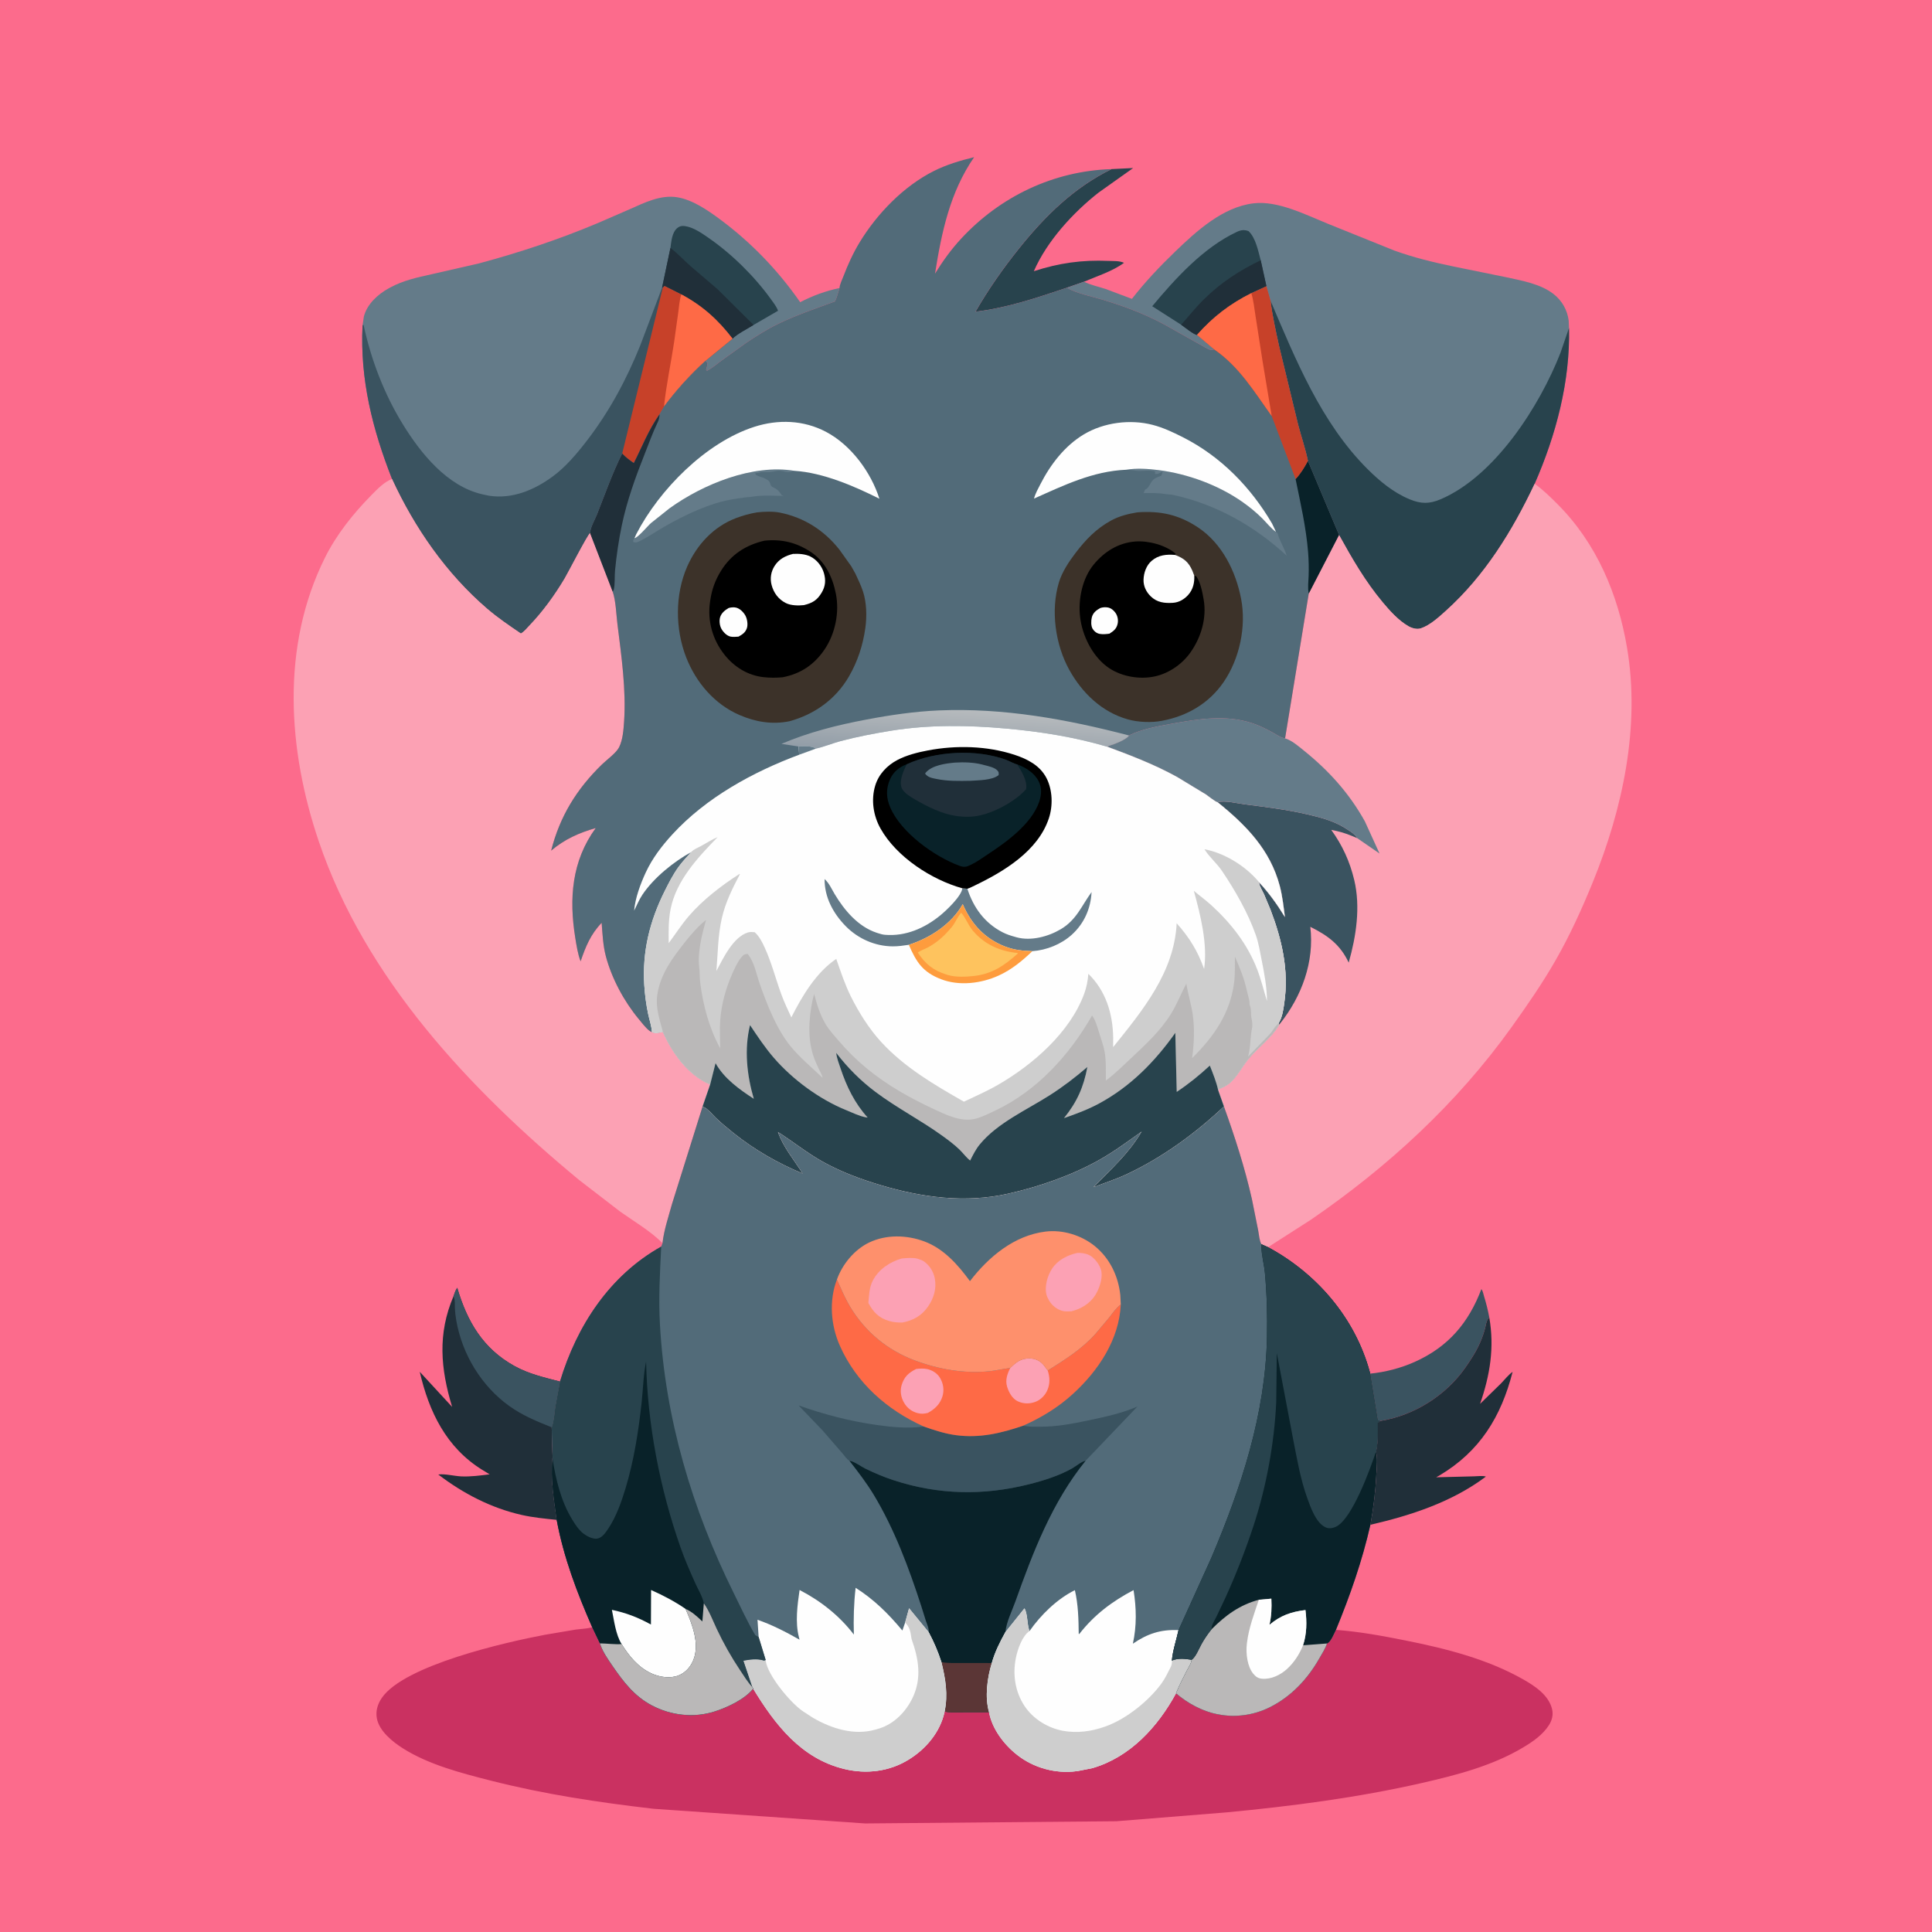<svg version="1.1" xmlns="http://www.w3.org/2000/svg" style="display: block;" viewBox="0 0 2048 2048" width="1024" height="1024">
<defs>
	<linearGradient id="Gradient1" gradientUnits="userSpaceOnUse" x1="1012.97" y1="800.127" x2="1015.9" y2="752.773">
		<stop class="stop0" offset="0" stop-opacity="1" stop-color="rgb(147,158,168)"/>
		<stop class="stop1" offset="1" stop-opacity="1" stop-color="rgb(182,186,189)"/>
	</linearGradient>
</defs>
<path transform="translate(0,0)" fill="rgb(252,107,140)" d="M -0 -0 L 2048 0 L 2048 2048 L -0 2048 L -0 -0 z"/>
<path transform="translate(0,0)" fill="rgb(58,83,96)" d="M 1452.46 1456.12 C 1468.54 1454.51 1484.93 1450.27 1499.67 1443.66 C 1535.19 1427.74 1556.76 1402.33 1570.35 1366.46 C 1571.9 1368.5 1572.42 1371.71 1573.18 1374.19 C 1575.46 1381.64 1577.31 1388.93 1578.72 1396.6 L 1577.65 1397.8 C 1575.46 1400.51 1575.13 1404.68 1574.25 1408 C 1572.98 1412.82 1571.34 1417.62 1569.39 1422.2 C 1565.07 1432.35 1559.47 1440.96 1553.17 1449.93 C 1532.59 1479.27 1499.42 1500.15 1464.23 1506.08 L 1463 1506.28 L 1460.53 1505.57 L 1452.46 1456.12 z"/>
<path transform="translate(0,0)" fill="rgb(40,67,77)" d="M 1178.22 179.259 L 1201.16 178.133 L 1164.6 204.102 C 1137.46 225.366 1109.85 255.537 1095.91 287.48 C 1122.54 278.812 1147 275.349 1175 276.568 C 1180.31 276.799 1186.62 276.325 1191.5 278.6 C 1179.39 287.564 1162.91 292.704 1149.12 298.637 L 1130.82 305.05 C 1098.63 315.834 1068 326.288 1034.06 330.438 C 1047.55 306.969 1063.15 284.655 1080.08 263.54 C 1107.9 228.832 1137.94 199.21 1178.22 179.259 z"/>
<path transform="translate(0,0)" fill="rgb(32,47,57)" d="M 1463 1506.28 L 1464.23 1506.08 C 1499.42 1500.15 1532.59 1479.27 1553.17 1449.93 C 1559.47 1440.96 1565.07 1432.35 1569.39 1422.2 C 1571.34 1417.62 1572.98 1412.82 1574.25 1408 C 1575.13 1404.68 1575.46 1400.51 1577.65 1397.8 L 1578.72 1396.6 C 1584.26 1428.73 1579.48 1457.61 1568.95 1488.14 L 1591.33 1466.29 C 1595.09 1462.39 1599 1457.31 1603.43 1454.24 C 1591.27 1501.71 1568.79 1538.6 1525.82 1564.06 L 1522.4 1566.01 L 1562.41 1564.98 C 1566.07 1564.95 1571.81 1564.08 1575.11 1565.25 C 1539.21 1592.2 1495.84 1606.36 1452.68 1616.32 C 1455.98 1598.16 1458.16 1579.86 1459.05 1561.42 C 1459.41 1553.99 1460.31 1546.12 1458.57 1538.85 C 1460.85 1528.92 1460.51 1518.48 1460.44 1508.37 L 1463 1506.28 z"/>
<path transform="translate(0,0)" fill="rgb(32,47,57)" d="M 480.663 1374.22 C 481.817 1371.18 482.788 1367.69 484.7 1365.08 C 495.134 1400.68 511.906 1429.57 545.341 1448.03 C 560.855 1456.6 576.643 1460.03 593.598 1464.51 L 588.673 1491.04 C 587.662 1497.95 587.267 1506.53 584.829 1513.03 L 585.765 1544.1 C 585.897 1545.32 585.924 1544.81 585.648 1545.93 C 583.566 1568.08 587.134 1589.27 590.114 1611.1 C 577.763 1609.85 565.122 1608.64 553 1605.9 C 520.514 1598.55 490.884 1583.14 464.567 1563.03 C 471.772 1562.06 481.317 1564.68 488.789 1565.03 C 498.922 1565.5 509.001 1564.11 519.034 1562.85 L 511.088 1558.04 C 472.995 1534.37 454.72 1496.48 444.951 1454.14 L 479.28 1491.38 C 467.001 1450.84 463.748 1413.93 480.663 1374.22 z"/>
<path transform="translate(0,0)" fill="rgb(58,83,96)" d="M 480.663 1374.22 C 481.817 1371.18 482.788 1367.69 484.7 1365.08 C 495.134 1400.68 511.906 1429.57 545.341 1448.03 C 560.855 1456.6 576.643 1460.03 593.598 1464.51 L 588.673 1491.04 C 587.662 1497.95 587.267 1506.53 584.829 1513.03 C 568.977 1506.62 554.056 1500.6 540.002 1490.55 C 510.315 1469.31 490.028 1435.74 483.705 1400 C 482.867 1395.26 482.366 1390.89 482.178 1386.08 C 482.051 1382.84 482.469 1378.44 481.209 1375.42 L 480.663 1374.22 z"/>
<path transform="translate(0,0)" fill="rgb(100,123,137)" d="M 1149.12 298.637 C 1156.31 302.166 1164.5 303.876 1172.11 306.365 L 1199.88 316.807 C 1213.97 298.713 1229.23 282.596 1245.74 266.691 C 1268.4 244.854 1296.17 219.464 1328.75 215.54 C 1354.41 212.449 1383.89 227.563 1407.01 236.951 L 1477.89 265.539 C 1498.22 272.896 1519.55 278.118 1540.7 282.484 L 1595.74 293.69 C 1612.71 297.38 1632.8 300.756 1646.8 311.649 C 1655.8 318.658 1661.49 328.65 1662.89 340 L 1663.21 347.723 C 1664.53 404.407 1649.41 461.222 1626.79 512.837 C 1603.21 562.73 1574.03 610.231 1532.69 647.439 C 1525.35 654.048 1515.81 662.842 1506.23 666.003 C 1501.89 667.434 1496.57 665.865 1492.77 663.648 C 1482.26 657.511 1473.35 647.556 1465.62 638.302 C 1447.18 616.228 1433.28 592.114 1419.42 567.026 L 1386.45 488.602 C 1383.82 475.572 1379.39 462.956 1376.04 450.101 L 1355.87 366.852 C 1352.4 350.843 1348.77 335.009 1346.79 318.731 L 1342.46 303.453 L 1326.42 310.808 C 1303.94 322.039 1285.56 336.125 1268.95 354.977 L 1287.13 370.385 C 1286.2 370.483 1283.79 371.043 1283 370.82 C 1279.7 369.886 1275.3 366.858 1272.17 365.25 L 1234.05 343.829 C 1213.6 332.81 1192.45 324.917 1170.32 318.113 C 1157.45 314.157 1142.61 311.494 1130.82 305.05 L 1149.12 298.637 z"/>
<path transform="translate(0,0)" fill="rgb(40,67,77)" d="M 1252.08 344.242 L 1221.4 324.623 C 1246.04 295.074 1275.77 262.342 1311.17 245.765 C 1315.49 243.744 1319.03 243.327 1323.5 244.998 C 1331.19 252.158 1333.67 265.985 1336.41 275.893 L 1342.46 303.453 L 1326.42 310.808 C 1303.94 322.039 1285.56 336.125 1268.95 354.977 C 1265.96 355.116 1255.06 346.299 1252.08 344.242 z"/>
<path transform="translate(0,0)" fill="rgb(32,47,57)" d="M 1336.41 275.893 L 1342.46 303.453 L 1326.42 310.808 C 1303.94 322.039 1285.56 336.125 1268.95 354.977 C 1265.96 355.116 1255.06 346.299 1252.08 344.242 C 1260.11 335.218 1267.52 325.814 1276.15 317.323 C 1294.36 299.412 1313.55 286.893 1336.41 275.893 z"/>
<path transform="translate(0,0)" fill="rgb(40,67,77)" d="M 1346.79 318.731 C 1373.43 381.302 1400.55 448.223 1449.53 497.12 C 1462.56 510.128 1477.11 522.153 1494.28 529.283 C 1506.14 534.211 1515.17 534.335 1527.03 529.284 C 1584.75 504.718 1632.15 430.366 1654.16 374.031 L 1663.21 347.723 C 1664.53 404.407 1649.41 461.222 1626.79 512.837 C 1603.21 562.73 1574.03 610.231 1532.69 647.439 C 1525.35 654.048 1515.81 662.842 1506.23 666.003 C 1501.89 667.434 1496.57 665.865 1492.77 663.648 C 1482.26 657.511 1473.35 647.556 1465.62 638.302 C 1447.18 616.228 1433.28 592.114 1419.42 567.026 L 1386.45 488.602 C 1383.82 475.572 1379.39 462.956 1376.04 450.101 L 1355.87 366.852 C 1352.4 350.843 1348.77 335.009 1346.79 318.731 z"/>
<path transform="translate(0,0)" fill="rgb(100,123,137)" d="M 384.323 344.943 L 385.723 335.471 C 389.219 322.211 400.499 312.004 412.142 305.594 L 413.797 304.701 C 427.208 297.381 442.516 294.001 457.324 290.741 L 507.701 279.228 C 550.769 267.657 592.663 253.765 633.78 236.426 L 667.758 221.68 C 683.389 214.726 700.372 206.249 718 209.126 C 734.099 211.753 750.239 222.859 763.066 232.367 C 796.278 256.983 824.614 286.418 848.214 320.324 C 861.33 313.551 875.416 308.288 889.899 305.368 C 888.423 309.959 887.255 315.372 884.937 319.582 C 864.469 327.116 843.963 333.972 824.302 343.542 C 812.97 349.057 802.103 355.983 791.607 362.942 L 764.604 382.345 C 759.72 385.996 754.906 390.148 749.5 392.991 L 748.5 392.132 C 749.103 389.774 749.833 387.404 750.192 384.997 C 748.59 383.131 749.432 383.925 747.719 382.559 C 731.552 397.382 716.941 413.407 703.845 431.023 L 699.225 439.109 C 687.528 455.576 680.884 473.174 671.869 490.921 C 667.291 487.789 663.37 484.85 659.558 480.775 C 649.307 501.196 641.321 523.992 632.883 545.284 C 630.586 551.076 625.8 559.002 625.547 565.067 C 623.365 565.855 602.005 607.358 598.569 613.136 C 588.142 630.672 575.511 648.182 561.353 662.919 C 558.628 665.756 555.578 669.713 552.136 671.509 C 539.924 663.214 527.703 654.939 516.479 645.311 C 473.063 608.066 439.406 559.5 415.601 507.799 C 394.834 455.043 381.506 402.019 384.323 344.943 z"/>
<path transform="translate(0,0)" fill="rgb(40,67,77)" d="M 710.687 262.847 C 711.667 255.85 712.22 246.342 718.174 241.55 C 720.567 239.624 723.005 239.254 725.925 239.655 C 734.802 240.872 743.317 246.805 750.56 251.796 C 775.724 269.134 799.788 292.894 817.599 317.694 C 820.072 321.138 823.393 325.417 824.75 329.416 L 798.787 344.443 C 792.021 348.744 782.089 353.496 776.486 359 C 761.149 338.964 744.587 324.06 722.237 312.111 L 704.494 303.198 L 702.595 304.906 L 701.807 304.973 L 710.687 262.847 z"/>
<path transform="translate(0,0)" fill="rgb(32,47,57)" d="M 710.687 262.847 C 718.288 268.621 724.865 275.752 732 282.085 L 760.654 306.566 L 798.787 344.443 C 792.021 348.744 782.089 353.496 776.486 359 C 761.149 338.964 744.587 324.06 722.237 312.111 L 704.494 303.198 L 702.595 304.906 L 701.807 304.973 L 710.687 262.847 z"/>
<path transform="translate(0,0)" fill="rgb(58,83,96)" d="M 702.595 304.906 L 704.494 303.198 L 722.237 312.111 C 744.587 324.06 761.149 338.964 776.486 359 L 747.719 382.559 C 731.552 397.382 716.941 413.407 703.845 431.023 L 699.225 439.109 C 687.528 455.576 680.884 473.174 671.869 490.921 C 667.291 487.789 663.37 484.85 659.558 480.775 C 649.307 501.196 641.321 523.992 632.883 545.284 C 630.586 551.076 625.8 559.002 625.547 565.067 C 623.365 565.855 602.005 607.358 598.569 613.136 C 588.142 630.672 575.511 648.182 561.353 662.919 C 558.628 665.756 555.578 669.713 552.136 671.509 C 539.924 663.214 527.703 654.939 516.479 645.311 C 473.063 608.066 439.406 559.5 415.601 507.799 C 394.834 455.043 381.506 402.019 384.323 344.943 L 385.394 344.319 C 393.349 381.43 407.248 417.721 427.215 450.07 C 446.27 480.941 474.005 515.332 511.143 523.948 L 512.939 524.352 L 518.63 525.543 C 543.39 529.19 566.474 519.371 586 505.006 C 599.696 494.931 611.548 480.866 621.877 467.458 C 646.045 436.086 663.967 402.635 678.767 365.983 L 701.807 304.973 L 702.595 304.906 z"/>
<path transform="translate(0,0)" fill="rgb(199,65,41)" d="M 702.595 304.906 L 704.494 303.198 L 722.237 312.111 C 744.587 324.06 761.149 338.964 776.486 359 L 747.719 382.559 C 731.552 397.382 716.941 413.407 703.845 431.023 L 699.225 439.109 C 687.528 455.576 680.884 473.174 671.869 490.921 C 667.291 487.789 663.37 484.85 659.558 480.775 L 702.595 304.906 z"/>
<path transform="translate(0,0)" fill="rgb(254,106,70)" d="M 722.237 312.111 C 744.587 324.06 761.149 338.964 776.486 359 L 747.719 382.559 C 731.552 397.382 716.941 413.407 703.845 431.023 C 706.235 408.032 711.283 384.973 714.68 362.058 L 719.036 330.763 C 719.868 324.554 720.24 318.069 722.237 312.111 z"/>
<path transform="translate(0,0)" fill="rgb(202,49,97)" d="M 627.801 1724.98 L 635.928 1742.03 C 638.52 1750.38 644.244 1758.55 649.16 1765.72 C 660.809 1782.72 672.42 1797.97 691 1807.78 C 711.336 1818.51 735.665 1821.24 757.672 1814.17 C 771.062 1809.88 789.59 1801.23 798.403 1790.04 C 821.553 1828.13 849.147 1863.94 894.656 1875.11 C 918.296 1880.91 942.719 1877.99 963.483 1865.08 C 981.614 1853.81 996.376 1836.34 1001.14 1815.19 L 1001.33 1814.32 C 1007.15 1815.59 1013.62 1815.05 1019.57 1815.05 L 1048.43 1815 C 1051.71 1832.8 1064.39 1849.44 1078.39 1860.38 C 1096.01 1874.16 1119.03 1880.4 1141.19 1877.51 L 1143 1877.25 L 1157.98 1874.28 C 1198.01 1862.59 1227.17 1830.68 1246.61 1794.96 C 1258.63 1805.32 1274.44 1814.02 1290.12 1817.05 L 1291.92 1817.38 C 1310 1820.86 1329.36 1818.06 1345.87 1809.84 C 1368.88 1798.38 1386.25 1779.71 1398.81 1757.5 C 1401.58 1752.61 1404.95 1747.47 1406.7 1742.14 C 1410.69 1740.81 1414.24 1731.39 1416.14 1727.73 C 1441.41 1729.64 1465.21 1734.05 1490 1738.99 C 1532.64 1747.51 1576.8 1758.65 1614.87 1780.33 C 1627.27 1787.39 1641.63 1796.93 1645.23 1811.6 C 1646.7 1817.61 1645.28 1823.52 1642 1828.65 C 1635.33 1839.06 1624.76 1846.3 1614.31 1852.53 C 1581.73 1871.95 1543.85 1881.69 1507.18 1890.06 C 1439.11 1905.59 1369.52 1914.6 1300.09 1921.2 L 1183.5 1930.59 L 917.085 1932.93 L 692.743 1917.38 C 634.336 1910.61 577.22 1902.05 520.183 1887.51 C 489.024 1879.57 454.369 1870.64 426.967 1853.23 C 415.981 1846.26 402.06 1835.01 399.5 1821.62 C 398.018 1813.87 400.256 1806.44 404.633 1800 C 428.325 1765.15 536.409 1740.72 577.703 1732.93 L 610.5 1727.39 C 615.581 1726.7 620.819 1726.59 625.823 1725.45 L 627.801 1724.98 z"/>
<path transform="translate(0,0)" fill="rgb(252,161,180)" d="M 702.282 1317.79 C 689.81 1305.16 672.114 1294.75 657.562 1284.46 L 614 1250.92 C 498.012 1155.01 387.267 1037.32 337.983 892.056 C 305.033 794.938 297.588 685.247 344.491 591.121 C 356.744 566.531 374.414 544.485 393.596 524.955 C 399.515 518.928 407.534 510.518 415.601 507.799 C 439.406 559.5 473.063 608.066 516.479 645.311 C 527.703 654.939 539.924 663.214 552.136 671.509 C 555.578 669.713 558.628 665.756 561.353 662.919 C 575.511 648.182 588.142 630.672 598.569 613.136 C 602.005 607.358 623.365 565.855 625.547 565.067 L 649.472 627.083 C 652.931 637.512 653.156 650.773 654.518 661.709 C 658.737 695.608 663.868 730.951 661.535 765.148 C 660.947 773.756 660.201 784.221 656.274 792.098 C 653.216 798.232 643.185 805.365 638.086 810.334 C 611.27 836.461 593.483 865.25 584.248 901.689 C 598.443 889.694 613.756 882.812 631.486 877.767 C 606.005 912.749 603.11 952.546 609.815 994.188 C 611.053 1001.88 612.601 1011.83 615.475 1019.04 C 620.764 1003.46 626.192 990.227 637.772 978.242 C 638.671 989.974 639.191 1002.08 642.193 1013.5 C 648.407 1037.14 661.498 1061.47 677.069 1080.22 C 680.384 1084.21 684.301 1089.44 688.381 1092.62 C 689.485 1093.48 689.934 1093.58 691.087 1094.05 C 694.921 1095.93 698.657 1094.62 702.666 1093.84 C 712.562 1116.25 729.144 1139.46 752.379 1149.42 L 752.822 1149.58 L 744.753 1172.99 L 712.397 1276.14 C 708.714 1289.61 703.8 1303.88 702.282 1317.79 z"/>
<path transform="translate(0,0)" fill="rgb(252,161,180)" d="M 1419.42 567.026 C 1433.28 592.114 1447.18 616.228 1465.62 638.302 C 1473.35 647.556 1482.26 657.511 1492.77 663.648 C 1496.57 665.865 1501.89 667.434 1506.23 666.003 C 1515.81 662.842 1525.35 654.048 1532.69 647.439 C 1574.03 610.231 1603.21 562.73 1626.79 512.837 C 1635.76 519.259 1643.33 526.71 1651.11 534.506 C 1692.31 575.806 1715.07 629.586 1724.72 686.554 C 1738.92 770.34 1720.04 857.706 1688.37 935.301 C 1676.68 963.934 1664.07 991.696 1648.65 1018.54 C 1634.71 1042.82 1618.76 1065.86 1602.48 1088.62 C 1544.63 1169.49 1471.51 1236.74 1389.81 1292.82 L 1344.15 1322.09 L 1337.17 1318.97 C 1335.05 1315.5 1334.57 1308.77 1333.79 1304.63 L 1327.05 1271 C 1319.5 1237.56 1308.99 1205.1 1297.4 1172.86 L 1291.32 1155.71 L 1291.88 1154.53 C 1296.22 1152.87 1300.56 1150.85 1304.02 1147.69 C 1312.22 1140.18 1316.32 1131.28 1323.11 1122.94 C 1333.26 1110.47 1347.92 1100.36 1355.95 1086.24 L 1355.38 1084.61 L 1356.15 1083.29 C 1359.43 1077.3 1360.43 1069.75 1361.39 1063.07 C 1366.37 1028.66 1358.96 996.405 1346.79 964.431 L 1339.87 947.9 C 1338.14 944.264 1335.53 940.174 1334.68 936.247 L 1334.53 935.151 C 1345.3 946.719 1353.82 958.7 1362.06 972.109 C 1360.64 961.212 1359.43 949.891 1356.63 939.259 C 1346.45 900.687 1320.87 874.704 1290.75 850.388 C 1288.3 849.982 1280.89 843.835 1278.3 842.124 L 1247.97 823.73 C 1224.18 810.521 1199.3 801.037 1173.9 791.574 C 1175.27 790.683 1174.7 790.911 1176.07 790.481 C 1181.23 788.862 1194.21 784.043 1196.76 779.619 C 1210.13 772.949 1225.94 770.125 1240.55 767.482 C 1269.39 762.259 1299.05 757.169 1327.62 766.674 C 1335.02 769.135 1341.77 772.52 1348.61 776.248 C 1352.89 778.587 1357.36 781.905 1362.24 782.709 L 1387.34 629.122 L 1419.42 567.026 z"/>
<path transform="translate(0,0)" fill="rgb(58,83,96)" d="M 1290.75 850.388 C 1298.58 848.254 1311.42 851.594 1319.64 852.651 C 1342.06 855.535 1363.94 858.166 1386.01 863.299 C 1398.82 866.278 1412.08 869.727 1423.54 876.373 C 1427.48 878.663 1437.24 884.461 1438.64 888.431 C 1431.43 885.384 1424.66 882.598 1417 880.938 L 1411.17 879.68 C 1423 896.032 1430.86 913.213 1435.54 932.82 C 1442.38 961.464 1437.58 992.541 1429.68 1020.41 C 1420.62 1001.19 1407.58 991.728 1388.98 982.473 C 1393.44 1019.54 1379.89 1056.17 1356.85 1085.13 L 1355.95 1086.24 L 1355.38 1084.61 L 1356.15 1083.29 C 1359.43 1077.3 1360.43 1069.75 1361.39 1063.07 C 1366.37 1028.66 1358.96 996.405 1346.79 964.431 L 1339.87 947.9 C 1338.14 944.264 1335.53 940.174 1334.68 936.247 L 1334.53 935.151 C 1345.3 946.719 1353.82 958.7 1362.06 972.109 C 1360.64 961.212 1359.43 949.891 1356.63 939.259 C 1346.45 900.687 1320.87 874.704 1290.75 850.388 z"/>
<path transform="translate(0,0)" fill="rgb(100,123,137)" d="M 1196.76 779.619 C 1210.13 772.949 1225.94 770.125 1240.55 767.482 C 1269.39 762.259 1299.05 757.169 1327.62 766.674 C 1335.02 769.135 1341.77 772.52 1348.61 776.248 C 1352.89 778.587 1357.36 781.905 1362.24 782.709 C 1369.29 784.724 1376.37 790.984 1382.05 795.548 C 1408.57 816.856 1430.33 840.95 1446.87 870.774 L 1462.37 904.783 L 1438.64 888.431 C 1437.24 884.461 1427.48 878.663 1423.54 876.373 C 1412.08 869.727 1398.82 866.278 1386.01 863.299 C 1363.94 858.166 1342.06 855.535 1319.64 852.651 C 1311.42 851.594 1298.58 848.254 1290.75 850.388 C 1288.3 849.982 1280.89 843.835 1278.3 842.124 L 1247.97 823.73 C 1224.18 810.521 1199.3 801.037 1173.9 791.574 C 1175.27 790.683 1174.7 790.911 1176.07 790.481 C 1181.23 788.862 1194.21 784.043 1196.76 779.619 z"/>
<path transform="translate(0,0)" fill="rgb(82,107,121)" d="M 1297.4 1172.86 C 1308.99 1205.1 1319.5 1237.56 1327.05 1271 L 1333.79 1304.63 C 1334.57 1308.77 1335.05 1315.5 1337.17 1318.97 L 1344.15 1322.09 C 1395.8 1349.89 1436.38 1397.06 1451.97 1454.17 L 1452.46 1456.12 L 1460.53 1505.57 L 1463 1506.28 L 1460.44 1508.37 C 1460.51 1518.48 1460.85 1528.92 1458.57 1538.85 C 1460.31 1546.12 1459.41 1553.99 1459.05 1561.42 C 1458.16 1579.86 1455.98 1598.16 1452.68 1616.32 C 1443.92 1654.89 1431.17 1691.2 1416.14 1727.73 C 1414.24 1731.39 1410.69 1740.81 1406.7 1742.14 C 1404.95 1747.47 1401.58 1752.61 1398.81 1757.5 C 1386.25 1779.71 1368.88 1798.38 1345.87 1809.84 C 1329.36 1818.06 1310 1820.86 1291.92 1817.38 L 1290.12 1817.05 C 1274.44 1814.02 1258.63 1805.32 1246.61 1794.96 C 1227.17 1830.68 1198.01 1862.59 1157.98 1874.28 L 1143 1877.25 L 1141.19 1877.51 C 1119.03 1880.4 1096.01 1874.16 1078.39 1860.38 C 1064.39 1849.44 1051.71 1832.8 1048.43 1815 L 1019.57 1815.05 C 1013.62 1815.05 1007.15 1815.59 1001.33 1814.32 L 1001.14 1815.19 C 996.376 1836.34 981.614 1853.81 963.483 1865.08 C 942.719 1877.99 918.296 1880.91 894.656 1875.11 C 849.147 1863.94 821.553 1828.13 798.403 1790.04 C 789.59 1801.23 771.062 1809.88 757.672 1814.17 C 735.665 1821.24 711.336 1818.51 691 1807.78 C 672.42 1797.97 660.809 1782.72 649.16 1765.72 C 644.244 1758.55 638.52 1750.38 635.928 1742.03 L 627.801 1724.98 C 611.632 1688.12 597.477 1650.83 590.114 1611.1 C 587.134 1589.27 583.566 1568.08 585.648 1545.93 C 585.924 1544.81 585.897 1545.32 585.765 1544.1 L 584.829 1513.03 C 587.267 1506.53 587.662 1497.95 588.673 1491.04 L 593.598 1464.51 C 611.415 1405.51 646.038 1352.17 700.926 1321.43 L 702.282 1317.79 C 703.8 1303.88 708.714 1289.61 712.397 1276.14 L 744.753 1172.99 L 746.125 1173.55 C 750.599 1175.52 755.563 1181.84 759.275 1185.36 C 764.962 1190.76 771.188 1195.87 777.3 1200.78 C 799.473 1218.6 824.486 1232.96 850.701 1243.86 C 842.075 1230.06 829.778 1215.47 824.626 1199.92 C 841.18 1210.37 855.981 1222.58 873.301 1232.07 C 892.262 1242.46 912.327 1249.91 933 1256.11 C 977.336 1269.4 1023.28 1275.57 1068.9 1265.28 C 1101.66 1257.89 1136.62 1245.76 1165.88 1229.19 C 1181.4 1220.41 1195.73 1209.7 1210.29 1199.45 C 1196.41 1222.96 1178.01 1239.16 1159.2 1258.34 C 1170.96 1253.9 1183.04 1249.99 1194.43 1244.65 C 1232.32 1226.87 1267.02 1201.46 1297.4 1172.86 z"/>
<path transform="translate(0,0)" fill="rgb(58,83,96)" d="M 900.399 1548.46 C 897.821 1547.1 895.059 1542.95 893.098 1540.71 L 871.522 1515.82 L 846.537 1489.82 C 873.903 1499.46 900.72 1506.48 929.481 1510.57 C 944.985 1512.77 962.45 1514.4 978.064 1512.33 L 979.205 1512.16 C 990.319 1516.02 1001.47 1519.73 1013.18 1521.31 C 1038.43 1524.73 1061.14 1519.29 1084.78 1511.24 L 1085.62 1511.44 C 1090.93 1512.58 1096.5 1512.38 1101.92 1512.4 C 1119.75 1512.44 1136.06 1509.43 1153.4 1505.75 C 1170.91 1502.03 1189.25 1498.17 1205.7 1491 L 1150.84 1548.42 C 1146.71 1548.99 1140.68 1554.17 1136.77 1556.39 C 1122.98 1564.24 1106.4 1569.46 1091.05 1573.33 C 1042.45 1585.59 994.777 1584.7 947 1569.01 C 937.071 1565.76 927.349 1561.63 917.937 1557.11 C 913.279 1554.87 906.36 1549.71 901.667 1548.69 L 900.399 1548.46 z"/>
<path transform="translate(0,0)" fill="rgb(254,106,70)" d="M 887.161 1356.38 C 891.681 1366.33 895.712 1376.13 901.383 1385.54 C 917.208 1411.8 940.782 1431.24 969.438 1442 C 994.742 1451.5 1021.9 1456.31 1048.96 1453.56 C 1056.34 1452.8 1063.53 1450.96 1070.88 1450.17 C 1077.05 1444.11 1082.38 1439.85 1091.41 1440.01 C 1097.32 1440.12 1101.94 1442.27 1105.97 1446.6 L 1110.63 1452.79 C 1129.09 1441.16 1146.06 1430.66 1160.97 1414.26 L 1175.8 1396.62 C 1179.58 1391.77 1183.1 1386.49 1188.07 1382.79 C 1186.41 1420 1164.25 1453.06 1137.37 1477.59 C 1121.54 1492.02 1104.24 1502.53 1084.78 1511.24 C 1061.14 1519.29 1038.43 1524.73 1013.18 1521.31 C 1001.47 1519.73 990.319 1516.02 979.205 1512.16 C 940.337 1494.67 907.766 1466.01 890.255 1426.46 C 880.617 1404.7 878.635 1378.77 887.161 1356.38 z"/>
<path transform="translate(0,0)" fill="rgb(252,161,180)" d="M 971.136 1451.2 C 974.929 1450.71 978.946 1450.46 982.719 1451.24 C 988.257 1452.39 993.598 1455.75 996.492 1460.67 C 1000.02 1466.66 1001.08 1473.64 999.009 1480.34 C 996.502 1488.45 990.858 1493.8 983.558 1497.75 C 979.584 1498.7 976.776 1498.96 972.792 1497.97 C 966.592 1496.43 961.601 1492.55 958.385 1487.05 C 955.011 1481.27 953.83 1474.58 955.815 1468.08 C 958.445 1459.46 963.253 1455.08 971.136 1451.2 z"/>
<path transform="translate(0,0)" fill="rgb(252,161,180)" d="M 1070.88 1450.17 C 1077.05 1444.11 1082.38 1439.85 1091.41 1440.01 C 1097.32 1440.12 1101.94 1442.27 1105.97 1446.6 L 1110.63 1452.79 C 1112.93 1459.88 1113.21 1466.86 1110.18 1473.78 C 1107.84 1479.12 1103.19 1483.87 1097.69 1485.96 C 1091.49 1488.31 1084.98 1488.27 1078.92 1485.44 C 1073.07 1482.71 1069.45 1476.04 1067.62 1470.13 C 1065.4 1462.99 1067.72 1456.53 1070.88 1450.17 z"/>
<path transform="translate(0,0)" fill="rgb(9,34,41)" d="M 900.399 1548.46 L 901.667 1548.69 C 906.36 1549.71 913.279 1554.87 917.937 1557.11 C 927.349 1561.63 937.071 1565.76 947 1569.01 C 994.777 1584.7 1042.45 1585.59 1091.05 1573.33 C 1106.4 1569.46 1122.98 1564.24 1136.77 1556.39 C 1140.68 1554.17 1146.71 1548.99 1150.84 1548.42 C 1115.4 1592.14 1095.12 1644.96 1076.42 1697.44 C 1072.79 1707.61 1066.76 1719.44 1065.75 1730.13 C 1059.93 1740.68 1054.6 1751.22 1051.36 1762.9 C 1046.46 1778.6 1043.79 1799.02 1048.43 1815 L 1019.57 1815.05 C 1013.62 1815.05 1007.15 1815.59 1001.33 1814.32 C 1005.07 1796.23 1002.31 1779.56 997.932 1761.9 C 994.263 1750.57 990.03 1740.7 984.449 1730.19 C 984.819 1726.03 982.779 1722.06 981.478 1718.19 L 976.548 1702.43 C 963.552 1662.27 948.113 1620.86 926.263 1584.62 C 918.619 1571.94 909.499 1560.12 900.399 1548.46 z"/>
<path transform="translate(0,0)" fill="rgb(91,54,54)" d="M 997.932 1761.9 C 1004.96 1763.2 1012.26 1762.82 1019.39 1762.84 L 1051.36 1762.9 C 1046.46 1778.6 1043.79 1799.02 1048.43 1815 L 1019.57 1815.05 C 1013.62 1815.05 1007.15 1815.59 1001.33 1814.32 C 1005.07 1796.23 1002.31 1779.56 997.932 1761.9 z"/>
<path transform="translate(0,0)" fill="rgb(254,254,254)" d="M 1091.32 1728.99 C 1103.21 1711.97 1120.53 1694.92 1139.41 1685.64 C 1142.98 1701.11 1143.3 1716.3 1143.5 1732.08 L 1144.08 1732.09 C 1159.99 1711.72 1178.83 1697.55 1201.61 1685.58 C 1204.67 1704.66 1205.05 1723.38 1200.89 1742.37 C 1216.35 1731.8 1230.37 1727.12 1249.3 1727.99 C 1247.07 1738.29 1243.11 1749.88 1242.26 1760.28 C 1248.9 1757.44 1256.25 1758.29 1263.12 1759.45 C 1262.7 1763.56 1260.12 1766.93 1258.29 1770.54 C 1254.23 1778.57 1249.94 1786.59 1246.61 1794.96 C 1227.17 1830.68 1198.01 1862.59 1157.98 1874.28 L 1143 1877.25 L 1141.19 1877.51 C 1119.03 1880.4 1096.01 1874.16 1078.39 1860.38 C 1064.39 1849.44 1051.71 1832.8 1048.43 1815 C 1043.79 1799.02 1046.46 1778.6 1051.36 1762.9 C 1054.6 1751.22 1059.93 1740.68 1065.75 1730.13 L 1085.94 1704.99 C 1089.12 1709.52 1088.85 1721.65 1090.8 1727.51 L 1091.32 1728.99 z"/>
<path transform="translate(0,0)" fill="rgb(206,206,206)" d="M 1065.75 1730.13 L 1085.94 1704.99 C 1089.12 1709.52 1088.85 1721.65 1090.8 1727.51 L 1091.32 1728.99 C 1083.57 1734.12 1078.69 1748.41 1076.88 1757.44 C 1073.33 1775.16 1075.99 1793.25 1086.09 1808.5 C 1095.16 1822.2 1110.8 1831.78 1126.8 1834.72 C 1141.67 1837.45 1157.06 1835.41 1171.2 1830.32 L 1172.41 1829.9 C 1194.02 1822.11 1217.8 1802.96 1231.21 1784.56 C 1234.93 1779.46 1237.81 1773.38 1240.68 1767.78 C 1242.09 1765.03 1242.33 1763.37 1242.26 1760.28 C 1248.9 1757.44 1256.25 1758.29 1263.12 1759.45 C 1262.7 1763.56 1260.12 1766.93 1258.29 1770.54 C 1254.23 1778.57 1249.94 1786.59 1246.61 1794.96 C 1227.17 1830.68 1198.01 1862.59 1157.98 1874.28 L 1143 1877.25 L 1141.19 1877.51 C 1119.03 1880.4 1096.01 1874.16 1078.39 1860.38 C 1064.39 1849.44 1051.71 1832.8 1048.43 1815 C 1043.79 1799.02 1046.46 1778.6 1051.36 1762.9 C 1054.6 1751.22 1059.93 1740.68 1065.75 1730.13 z"/>
<path transform="translate(0,0)" fill="rgb(254,254,254)" d="M 804.193 1735.33 L 802.98 1717.01 C 818.815 1722.53 833.018 1729.9 847.566 1738.14 L 847.282 1737.1 L 846.86 1735.35 C 842.786 1719.58 845.295 1701.37 847.588 1685.47 C 869.787 1696.91 889.922 1712.76 905.119 1732.71 C 904.658 1715.95 905.068 1699.78 906.998 1683.13 C 926.818 1695.75 941.656 1710.58 956.554 1728.41 L 959.511 1719.9 L 963.654 1704.85 L 984.449 1730.19 C 990.03 1740.7 994.263 1750.57 997.932 1761.9 C 1002.31 1779.56 1005.07 1796.23 1001.33 1814.32 L 1001.14 1815.19 C 996.376 1836.34 981.614 1853.81 963.483 1865.08 C 942.719 1877.99 918.296 1880.91 894.656 1875.11 C 849.147 1863.94 821.553 1828.13 798.403 1790.04 L 797.429 1788.3 L 788.054 1760.44 C 794.802 1759.17 802.307 1758.15 808.996 1760.07 L 809.968 1760.38 L 811.648 1759.69 L 804.193 1735.33 z"/>
<path transform="translate(0,0)" fill="rgb(206,206,206)" d="M 959.511 1719.9 L 963.654 1704.85 L 984.449 1730.19 C 990.03 1740.7 994.263 1750.57 997.932 1761.9 C 1002.31 1779.56 1005.07 1796.23 1001.33 1814.32 L 1001.14 1815.19 C 996.376 1836.34 981.614 1853.81 963.483 1865.08 C 942.719 1877.99 918.296 1880.91 894.656 1875.11 C 849.147 1863.94 821.553 1828.13 798.403 1790.04 L 797.429 1788.3 L 788.054 1760.44 C 794.802 1759.17 802.307 1758.15 808.996 1760.07 L 809.968 1760.38 L 811.648 1759.69 L 811.722 1760.77 C 814.155 1776.52 837.64 1804.45 850.253 1813.39 L 851.648 1814.36 L 861.782 1820.95 C 881.455 1832.34 905.207 1839.94 927.865 1833.49 L 929.5 1833 L 932.781 1832.04 C 948.13 1827.01 960.389 1814.29 967.284 1799.97 C 977.414 1778.95 973.78 1758.4 966.277 1737.37 C 965.11 1729.89 964.832 1725.68 959.511 1719.9 z"/>
<path transform="translate(0,0)" fill="rgb(254,144,108)" d="M 887.161 1356.38 C 892.86 1340.26 905.687 1324.64 921.256 1317.16 C 939.441 1308.43 961.202 1309.01 979.842 1315.96 C 1000.49 1323.65 1015.49 1340.74 1028.19 1358.06 C 1047.89 1332.35 1075.1 1309.59 1108.27 1305.53 C 1126.47 1303.31 1146.05 1309.28 1160.29 1320.7 C 1176.29 1333.54 1185.53 1352.73 1187.58 1372.98 L 1188.07 1382.79 C 1183.1 1386.49 1179.58 1391.77 1175.8 1396.62 L 1160.97 1414.26 C 1146.06 1430.66 1129.09 1441.16 1110.63 1452.79 L 1105.97 1446.6 C 1101.94 1442.27 1097.32 1440.12 1091.41 1440.01 C 1082.38 1439.85 1077.05 1444.11 1070.88 1450.17 C 1063.53 1450.96 1056.34 1452.8 1048.96 1453.56 C 1021.9 1456.31 994.742 1451.5 969.438 1442 C 940.782 1431.24 917.208 1411.8 901.383 1385.54 C 895.712 1376.13 891.681 1366.33 887.161 1356.38 z"/>
<path transform="translate(0,0)" fill="rgb(252,161,180)" d="M 1141.93 1328.14 C 1146.14 1327.97 1150.66 1328.54 1154.5 1330.4 C 1159.95 1333.04 1165.05 1339.79 1166.94 1345.46 C 1169.37 1352.8 1166.25 1363.18 1162.84 1369.66 L 1162.11 1371 L 1161.04 1372.92 C 1155.22 1381.95 1145.95 1387.54 1135.75 1390.01 C 1132.8 1390.11 1129.56 1390.39 1126.67 1389.71 C 1120.52 1388.28 1114.87 1383.72 1111.87 1378.23 L 1111.22 1376.99 C 1110.56 1375.74 1109.9 1374.54 1109.51 1373.16 C 1106.92 1364.1 1110.23 1352.44 1115.24 1344.84 C 1121.39 1335.52 1131.39 1330.6 1141.93 1328.14 z"/>
<path transform="translate(0,0)" fill="rgb(252,161,180)" d="M 955.769 1334.06 C 960.522 1333.58 968.117 1332.92 972.702 1334.29 L 974.5 1334.91 C 976.27 1335.51 977.963 1336.1 979.5 1337.2 C 985.484 1341.51 989.539 1347.98 990.917 1355.21 C 992.981 1366.02 989.881 1376.07 983.749 1384.99 C 976.991 1394.83 968.106 1399.63 956.709 1401.93 C 951.948 1402.04 947.246 1401.7 942.654 1400.34 C 931.547 1397.05 925.914 1391.15 920.506 1381.21 C 921.358 1373.03 921.281 1365.04 925.202 1357.5 C 931.442 1345.49 943.089 1337.79 955.769 1334.06 z"/>
<path transform="translate(0,0)" fill="rgb(40,67,77)" d="M 700.926 1321.43 C 699.533 1348.98 698.028 1376.34 699.56 1403.94 C 705.104 1503.8 733.628 1599.64 777.878 1688.92 C 785.218 1703.73 792.209 1719.18 800.669 1733.37 L 804.193 1735.33 L 811.648 1759.69 L 809.968 1760.38 L 808.996 1760.07 C 802.307 1758.15 794.802 1759.17 788.054 1760.44 L 797.429 1788.3 L 798.403 1790.04 C 789.59 1801.23 771.062 1809.88 757.672 1814.17 C 735.665 1821.24 711.336 1818.51 691 1807.78 C 672.42 1797.97 660.809 1782.72 649.16 1765.72 C 644.244 1758.55 638.52 1750.38 635.928 1742.03 L 627.801 1724.98 C 611.632 1688.12 597.477 1650.83 590.114 1611.1 C 587.134 1589.27 583.566 1568.08 585.648 1545.93 C 585.924 1544.81 585.897 1545.32 585.765 1544.1 L 584.829 1513.03 C 587.267 1506.53 587.662 1497.95 588.673 1491.04 L 593.598 1464.51 C 611.415 1405.51 646.038 1352.17 700.926 1321.43 z"/>
<path transform="translate(0,0)" fill="rgb(9,34,41)" d="M 585.648 1545.93 C 589.218 1568.39 594.52 1590.96 606.448 1610.63 C 609.67 1615.95 613.611 1622.02 618.628 1625.81 C 622.145 1628.46 628.348 1631.66 632.84 1631.02 C 638.16 1630.25 641.794 1624.91 644.62 1620.68 C 653.245 1607.77 658.807 1592.01 663.244 1577.21 C 672.021 1547.94 676.775 1517.56 680.107 1487.24 C 681.713 1472.63 681.946 1457.81 684.884 1443.38 C 686.298 1509.81 699.456 1577.92 721.467 1640.55 C 725.977 1653.38 731.515 1666.02 737.098 1678.41 C 740.093 1685.06 744.695 1692.43 746.084 1699.56 C 751.882 1707.61 755.556 1717.66 759.78 1726.63 C 767.048 1742.07 775.119 1756.37 784.619 1770.57 C 788.611 1776.53 792.542 1783.02 797.429 1788.3 L 798.403 1790.04 C 789.59 1801.23 771.062 1809.88 757.672 1814.17 C 735.665 1821.24 711.336 1818.51 691 1807.78 C 672.42 1797.97 660.809 1782.72 649.16 1765.72 C 644.244 1758.55 638.52 1750.38 635.928 1742.03 L 627.801 1724.98 C 611.632 1688.12 597.477 1650.83 590.114 1611.1 C 587.134 1589.27 583.566 1568.08 585.648 1545.93 z"/>
<path transform="translate(0,0)" fill="rgb(254,254,254)" d="M 658.914 1742.79 C 652.645 1732.63 651.011 1718.01 648.634 1706.5 C 663.785 1709.72 676.46 1714.55 690.013 1722.08 L 690.168 1685.45 C 702.956 1691.18 715.143 1697.53 726.7 1705.47 C 733.622 1721.47 741.882 1742.07 735.092 1759.4 C 732.225 1766.72 726.821 1773.03 719.412 1775.99 C 710.428 1779.59 699.1 1777.85 690.582 1773.91 C 676.416 1767.35 667.017 1755.71 658.914 1742.79 z"/>
<path transform="translate(0,0)" fill="rgb(186,184,184)" d="M 746.084 1699.56 C 751.882 1707.61 755.556 1717.66 759.78 1726.63 C 767.048 1742.07 775.119 1756.37 784.619 1770.57 C 788.611 1776.53 792.542 1783.02 797.429 1788.3 L 798.403 1790.04 C 789.59 1801.23 771.062 1809.88 757.672 1814.17 C 735.665 1821.24 711.336 1818.51 691 1807.78 C 672.42 1797.97 660.809 1782.72 649.16 1765.72 C 644.244 1758.55 638.52 1750.38 635.928 1742.03 C 643.343 1742.13 651.624 1743.31 658.914 1742.79 C 667.017 1755.71 676.416 1767.35 690.582 1773.91 C 699.1 1777.85 710.428 1779.59 719.412 1775.99 C 726.821 1773.03 732.225 1766.72 735.092 1759.4 C 741.882 1742.07 733.622 1721.47 726.7 1705.47 C 733.699 1708.52 739.026 1713.67 744.543 1718.79 L 746.084 1699.56 z"/>
<path transform="translate(0,0)" fill="rgb(9,34,41)" d="M 1337.17 1318.97 L 1344.15 1322.09 C 1395.8 1349.89 1436.38 1397.06 1451.97 1454.17 L 1452.46 1456.12 L 1460.53 1505.57 L 1463 1506.28 L 1460.44 1508.37 C 1460.51 1518.48 1460.85 1528.92 1458.57 1538.85 C 1460.31 1546.12 1459.41 1553.99 1459.05 1561.42 C 1458.16 1579.86 1455.98 1598.16 1452.68 1616.32 C 1443.92 1654.89 1431.17 1691.2 1416.14 1727.73 C 1414.24 1731.39 1410.69 1740.81 1406.7 1742.14 C 1404.95 1747.47 1401.58 1752.61 1398.81 1757.5 C 1386.25 1779.71 1368.88 1798.38 1345.87 1809.84 C 1329.36 1818.06 1310 1820.86 1291.92 1817.38 L 1290.12 1817.05 C 1274.44 1814.02 1258.63 1805.32 1246.61 1794.96 C 1249.94 1786.59 1254.23 1778.57 1258.29 1770.54 C 1260.12 1766.93 1262.7 1763.56 1263.12 1759.45 C 1256.25 1758.29 1248.9 1757.44 1242.26 1760.28 C 1243.11 1749.88 1247.07 1738.29 1249.3 1727.99 L 1284.07 1651.38 C 1315.73 1576.79 1341.45 1499.09 1343.06 1417.31 C 1343.51 1394.66 1342.95 1372.07 1340.88 1349.51 C 1340.02 1340.09 1337.14 1330.24 1337.14 1320.86 L 1337.17 1318.97 z"/>
<path transform="translate(0,0)" fill="rgb(186,184,184)" d="M 1334.42 1695.82 L 1347.68 1694.66 C 1348.15 1704.28 1347.82 1712.98 1345.66 1722.4 C 1357.32 1712.51 1368.7 1708.56 1383.84 1706.72 C 1385.4 1719.25 1385.3 1731.95 1381.28 1744.09 L 1406.7 1742.14 C 1404.95 1747.47 1401.58 1752.61 1398.81 1757.5 C 1386.25 1779.71 1368.88 1798.38 1345.87 1809.84 C 1329.36 1818.06 1310 1820.86 1291.92 1817.38 L 1290.12 1817.05 C 1274.44 1814.02 1258.63 1805.32 1246.61 1794.96 C 1249.94 1786.59 1254.23 1778.57 1258.29 1770.54 C 1260.12 1766.93 1262.7 1763.56 1263.12 1759.45 C 1267.36 1756.94 1271.21 1747.11 1273.69 1742.7 C 1276.83 1737.12 1280.2 1732.16 1284.23 1727.18 C 1298.99 1712.39 1314.02 1701.28 1334.42 1695.82 z"/>
<path transform="translate(0,0)" fill="rgb(254,254,254)" d="M 1334.42 1695.82 L 1347.68 1694.66 C 1348.15 1704.28 1347.82 1712.98 1345.66 1722.4 C 1357.32 1712.51 1368.7 1708.56 1383.84 1706.72 C 1385.4 1719.25 1385.3 1731.95 1381.28 1744.09 C 1377.55 1753.46 1371.72 1762.46 1364.21 1769.26 C 1357.21 1775.6 1347.46 1780.36 1337.78 1779.51 C 1333.58 1779.14 1331.17 1777.39 1328.52 1774.21 C 1322.09 1766.5 1320.58 1752.54 1321.68 1742.83 L 1321.91 1741 C 1323.71 1725.99 1329.61 1710.17 1334.42 1695.82 z"/>
<path transform="translate(0,0)" fill="rgb(40,67,77)" d="M 1337.17 1318.97 L 1344.15 1322.09 C 1395.8 1349.89 1436.38 1397.06 1451.97 1454.17 L 1452.46 1456.12 L 1460.53 1505.57 L 1463 1506.28 L 1460.44 1508.37 C 1460.51 1518.48 1460.85 1528.92 1458.57 1538.85 C 1452.67 1556.74 1433.48 1609.86 1416.42 1618.29 C 1413.45 1619.75 1409.54 1620.57 1406.37 1619.5 C 1395.45 1615.84 1389.23 1597.74 1385.71 1587.95 C 1378.42 1567.67 1374.8 1546.05 1370.65 1524.97 L 1353.48 1434.38 L 1352.85 1486.41 C 1350.8 1530.11 1342.39 1576.05 1328.72 1617.6 C 1320.26 1643.31 1310.15 1669.22 1298.91 1693.84 L 1289.27 1714.18 C 1287.24 1718.2 1284.16 1722.57 1284.23 1727.18 C 1280.2 1732.16 1276.83 1737.12 1273.69 1742.7 C 1271.21 1747.11 1267.36 1756.94 1263.12 1759.45 C 1256.25 1758.29 1248.9 1757.44 1242.26 1760.28 C 1243.11 1749.88 1247.07 1738.29 1249.3 1727.99 L 1284.07 1651.38 C 1315.73 1576.79 1341.45 1499.09 1343.06 1417.31 C 1343.51 1394.66 1342.95 1372.07 1340.88 1349.51 C 1340.02 1340.09 1337.14 1330.24 1337.14 1320.86 L 1337.17 1318.97 z"/>
<path transform="translate(0,0)" fill="rgb(82,107,121)" d="M 889.899 305.368 C 890.184 301.376 892.564 296.748 894.001 293 C 898.772 280.56 904.256 268.399 911.185 256.996 C 929.732 226.475 957.888 197.332 990 181.236 C 1003.52 174.457 1017.93 170.193 1032.59 166.628 C 1006.98 203.85 998.151 246.122 991.161 290.061 C 999.359 276.784 1008.27 264.404 1018.89 252.941 C 1060.42 208.144 1116.85 181.222 1178.22 179.259 C 1137.94 199.21 1107.9 228.832 1080.08 263.54 C 1063.15 284.655 1047.55 306.969 1034.06 330.438 C 1068 326.288 1098.63 315.834 1130.82 305.05 C 1142.61 311.494 1157.45 314.157 1170.32 318.113 C 1192.45 324.917 1213.6 332.81 1234.05 343.829 L 1272.17 365.25 C 1275.3 366.858 1279.7 369.886 1283 370.82 C 1283.79 371.043 1286.2 370.483 1287.13 370.385 L 1268.95 354.977 C 1285.56 336.125 1303.94 322.039 1326.42 310.808 L 1342.46 303.453 L 1346.79 318.731 C 1348.77 335.009 1352.4 350.843 1355.87 366.852 L 1376.04 450.101 C 1379.39 462.956 1383.82 475.572 1386.45 488.602 L 1419.42 567.026 L 1387.34 629.122 L 1362.24 782.709 C 1357.36 781.905 1352.89 778.587 1348.61 776.248 C 1341.77 772.52 1335.02 769.135 1327.62 766.674 C 1299.05 757.169 1269.39 762.259 1240.55 767.482 C 1225.94 770.125 1210.13 772.949 1196.76 779.619 C 1194.21 784.043 1181.23 788.862 1176.07 790.481 C 1174.7 790.911 1175.27 790.683 1173.9 791.574 C 1199.3 801.037 1224.18 810.521 1247.97 823.73 L 1278.3 842.124 C 1280.89 843.835 1288.3 849.982 1290.75 850.388 C 1320.87 874.704 1346.45 900.687 1356.63 939.259 C 1359.43 949.891 1360.64 961.212 1362.06 972.109 C 1353.82 958.7 1345.3 946.719 1334.53 935.151 L 1334.68 936.247 C 1335.53 940.174 1338.14 944.264 1339.87 947.9 L 1346.79 964.431 C 1358.96 996.405 1366.37 1028.66 1361.39 1063.07 C 1360.43 1069.75 1359.43 1077.3 1356.15 1083.29 L 1355.38 1084.61 L 1355.95 1086.24 C 1347.92 1100.36 1333.26 1110.47 1323.11 1122.94 C 1316.32 1131.28 1312.22 1140.18 1304.02 1147.69 C 1300.56 1150.85 1296.22 1152.87 1291.88 1154.53 L 1291.32 1155.71 L 1297.4 1172.86 C 1267.02 1201.46 1232.32 1226.87 1194.43 1244.65 C 1183.04 1249.99 1170.96 1253.9 1159.2 1258.34 C 1178.01 1239.16 1196.41 1222.96 1210.29 1199.45 C 1195.73 1209.7 1181.4 1220.41 1165.88 1229.19 C 1136.62 1245.76 1101.66 1257.89 1068.9 1265.28 C 1023.28 1275.57 977.336 1269.4 933 1256.11 C 912.327 1249.91 892.262 1242.46 873.301 1232.07 C 855.981 1222.58 841.18 1210.37 824.626 1199.92 C 829.778 1215.47 842.075 1230.06 850.701 1243.86 C 824.486 1232.96 799.473 1218.6 777.3 1200.78 C 771.188 1195.87 764.962 1190.76 759.275 1185.36 C 755.563 1181.84 750.599 1175.52 746.125 1173.55 L 744.753 1172.99 L 752.822 1149.58 L 752.379 1149.42 C 729.144 1139.46 712.562 1116.25 702.666 1093.84 C 698.657 1094.62 694.921 1095.93 691.087 1094.05 C 689.934 1093.58 689.485 1093.48 688.381 1092.62 C 684.301 1089.44 680.384 1084.21 677.069 1080.22 C 661.498 1061.47 648.407 1037.14 642.193 1013.5 C 639.191 1002.08 638.671 989.974 637.772 978.242 C 626.192 990.227 620.764 1003.46 615.475 1019.04 C 612.601 1011.83 611.053 1001.88 609.815 994.188 C 603.11 952.546 606.005 912.749 631.486 877.767 C 613.756 882.812 598.443 889.694 584.248 901.689 C 593.483 865.25 611.27 836.461 638.086 810.334 C 643.185 805.365 653.216 798.232 656.274 792.098 C 660.201 784.221 660.947 773.756 661.535 765.148 C 663.868 730.951 658.737 695.608 654.518 661.709 C 653.156 650.773 652.931 637.512 649.472 627.083 L 625.547 565.067 C 625.8 559.002 630.586 551.076 632.883 545.284 C 641.321 523.992 649.307 501.196 659.558 480.775 C 663.37 484.85 667.291 487.789 671.869 490.921 C 680.884 473.174 687.528 455.576 699.225 439.109 L 703.845 431.023 C 716.941 413.407 731.552 397.382 747.719 382.559 C 749.432 383.925 748.59 383.131 750.192 384.997 C 749.833 387.404 749.103 389.774 748.5 392.132 L 749.5 392.991 C 754.906 390.148 759.72 385.996 764.604 382.345 L 791.607 362.942 C 802.103 355.983 812.97 349.057 824.302 343.542 C 843.963 333.972 864.469 327.116 884.937 319.582 C 887.255 315.372 888.423 309.959 889.899 305.368 z"/>
<path transform="translate(0,0)" fill="rgb(9,34,41)" d="M 1386.45 488.602 L 1419.42 567.026 L 1387.34 629.122 C 1386.02 623.29 1387.03 616.276 1387.21 610.283 C 1387.47 601.868 1387.3 593.521 1386.62 585.125 C 1384.49 558.889 1378.63 533.55 1373.38 507.845 C 1378.85 501.983 1382.66 495.616 1386.45 488.602 z"/>
<path transform="translate(0,0)" fill="rgb(100,123,137)" d="M 672.531 570.527 C 676.408 569.883 686.447 557.669 690.027 554.519 L 709.841 538.754 C 745.305 513.275 797.891 491.719 842.134 499.091 L 841.182 499.404 C 837.104 500.685 834.35 500.788 830.253 499.591 C 824.705 497.969 820.718 500.106 815.5 500.43 C 811.507 500.678 808.97 499.697 804.975 501.044 C 803.527 501.532 802.205 501.49 800.7 501.457 C 801.044 503.256 800.57 502.731 801.751 503.528 C 805.103 505.792 808.293 505.553 811.516 507.615 C 812.384 508.17 814.265 509.066 814.89 509.721 C 817.448 512.402 815.511 514.852 820.02 516.802 C 823.877 518.471 826.361 521.231 828.495 524.75 L 830.75 525.628 C 819.909 525.619 808.051 524.615 797.5 526.51 C 794.477 527.053 791.588 526.857 788.5 527.51 C 786.034 528.032 783.562 528.01 781 528.584 L 778.121 529.017 C 753.223 532.732 726.049 545.837 704.318 558.239 C 695.281 563.397 686.427 569.722 677 574.095 C 674.677 575.172 673.624 575.221 671.217 574.5 C 671.205 572.266 671.127 572.244 672.531 570.527 z"/>
<path transform="translate(0,0)" fill="rgb(100,123,137)" d="M 1193.95 497.928 C 1204.73 496.1 1217.19 496.923 1228 498.303 C 1259.14 502.28 1291.99 514.31 1317.69 532.545 C 1324.91 537.669 1331.89 543.421 1338.16 549.67 C 1342.7 554.203 1347.41 560.286 1352.64 563.873 L 1354.22 565 C 1356.26 573.217 1361.43 580.704 1363.91 589.03 C 1329.94 557.654 1289.38 534.665 1244 524.724 C 1240.76 524.015 1237.7 524.137 1234.5 523.61 C 1227.1 522.389 1219.76 522.624 1212.25 522.693 L 1213.79 519.068 C 1218.19 517.476 1219.22 511.327 1222.69 508.327 C 1224.54 506.728 1227.85 505.391 1230.15 504.545 L 1230.99 504.269 L 1232.41 500.635 L 1231.19 500.243 C 1228.6 501.816 1227.47 502.683 1224.32 502.42 L 1224.51 500.002 C 1221.53 497.661 1208.73 499.791 1204.47 499.02 C 1200.94 498.38 1197.53 498.15 1193.95 497.928 z"/>
<path transform="translate(0,0)" fill="rgb(32,47,57)" d="M 659.558 480.775 C 663.37 484.85 667.291 487.789 671.869 490.921 C 680.884 473.174 687.528 455.576 699.225 439.109 C 698.947 442.122 698.679 444.528 697.332 447.295 C 692.017 458.218 687.851 470.003 683.369 481.3 C 673.646 505.806 664.631 530.725 659.211 556.59 C 655.871 572.527 653.516 588.66 651.946 604.867 C 651.359 610.921 652.037 619.204 650.662 624.943 C 650.416 625.972 650.047 626.33 649.472 627.083 L 625.547 565.067 C 625.8 559.002 630.586 551.076 632.883 545.284 C 641.321 523.992 649.307 501.196 659.558 480.775 z"/>
<path transform="translate(0,0)" fill="url(#Gradient1)" d="M 846.524 791.307 L 828.328 788.55 C 857.243 776.171 887.66 768.57 918.5 762.741 C 943.74 757.97 969.676 754.147 995.373 753.069 C 1063.78 750.199 1130.83 762.414 1196.76 779.619 C 1194.21 784.043 1181.23 788.862 1176.07 790.481 C 1174.7 790.911 1175.27 790.683 1173.9 791.574 C 1138.36 781.192 1103.56 775.643 1066.73 772.309 C 1026.63 768.679 985.235 768.083 945.384 774.466 C 927.248 777.371 908.592 780.936 890.839 785.672 C 882.164 787.985 873.615 791.652 864.889 793.555 C 860.716 790.384 851.619 791.025 846.524 791.307 z"/>
<path transform="translate(0,0)" fill="rgb(199,65,41)" d="M 1326.42 310.808 L 1342.46 303.453 L 1346.79 318.731 C 1348.77 335.009 1352.4 350.843 1355.87 366.852 L 1376.04 450.101 C 1379.39 462.956 1383.82 475.572 1386.45 488.602 C 1382.66 495.616 1378.85 501.983 1373.38 507.845 L 1348.05 440.976 C 1329.64 415.343 1313.8 388.739 1287.13 370.385 L 1268.95 354.977 C 1285.56 336.125 1303.94 322.039 1326.42 310.808 z"/>
<path transform="translate(0,0)" fill="rgb(254,106,70)" d="M 1268.95 354.977 C 1285.56 336.125 1303.94 322.039 1326.42 310.808 C 1328.85 318.47 1329.53 326.648 1330.84 334.558 L 1338.34 382.668 L 1348.05 440.976 C 1329.64 415.343 1313.8 388.739 1287.13 370.385 L 1268.95 354.977 z"/>
<path transform="translate(0,0)" fill="rgb(254,254,254)" d="M 1193.95 497.928 C 1158.48 499.438 1127.94 514.348 1096.11 528.532 C 1097.39 523.351 1100.49 517.913 1102.93 513.137 C 1113.51 492.393 1128.74 472.52 1148.97 460.426 C 1170.12 447.78 1198.04 444.199 1221.82 450.374 C 1233.01 453.28 1243.36 458.153 1253.63 463.342 C 1293.96 483.701 1325.78 516.253 1348.5 555.097 L 1352.64 563.873 C 1347.41 560.286 1342.7 554.203 1338.16 549.67 C 1331.89 543.421 1324.91 537.669 1317.69 532.545 C 1291.99 514.31 1259.14 502.28 1228 498.303 C 1217.19 496.923 1204.73 496.1 1193.95 497.928 z"/>
<path transform="translate(0,0)" fill="rgb(254,254,254)" d="M 672.531 570.527 L 674.523 566.115 C 698.922 519.011 748.165 469.034 799.458 452.493 C 824.804 444.319 851.805 445.212 875.599 457.762 C 902.128 471.755 923.233 500.454 932.204 528.687 C 905.438 515.232 872.301 500.978 842.134 499.091 C 797.891 491.719 745.305 513.275 709.841 538.754 L 690.027 554.519 C 686.447 557.669 676.408 569.883 672.531 570.527 z"/>
<path transform="translate(0,0)" fill="rgb(60,50,41)" d="M 802.584 543.133 C 809.735 542.268 819.726 541.978 826.772 543.406 C 852.433 548.605 873.766 562.207 889.969 582.844 L 902.377 600.272 L 906.639 607.849 C 909.594 614.209 912.597 620.362 914.816 627.049 C 918.687 638.718 919.008 653.579 917.307 665.668 C 914.728 683.991 909.197 701.081 899.888 717.137 C 885.901 741.263 863.355 757.336 836.757 764.577 C 818.406 768.231 800.955 765.306 783.924 757.963 C 757.394 746.525 737.721 723.376 727.349 696.774 C 715.654 666.778 715.423 630.22 728.452 600.582 C 738.58 577.545 756.324 558.256 780.187 549.222 C 787.652 546.396 794.705 544.439 802.584 543.133 z"/>
<path transform="translate(0,0)" fill="rgb(0,0,0)" d="M 810.299 573.138 C 828.499 571.287 843.993 574.934 859.296 584.973 C 874.629 595.032 882.6 611.822 886.068 629.384 C 889.985 649.22 885.422 671.672 874.109 688.406 C 863.197 704.547 848.839 714.182 829.743 717.919 C 823.038 718.571 816.201 718.564 809.5 717.838 C 792.632 716.011 778.058 706.887 767.708 693.676 C 755.32 677.865 749.822 658.205 752.626 638.297 L 752.895 636.5 C 754.555 624.864 758.127 615.082 764.26 605.145 C 775.019 587.71 790.557 577.791 810.299 573.138 z"/>
<path transform="translate(0,0)" fill="rgb(254,254,254)" d="M 772.429 644.5 C 774.736 643.813 777.733 643.519 780.101 644.058 C 784.306 645.015 788.09 648.858 790.126 652.5 C 792.108 656.046 793.071 662.325 791.614 666.188 C 789.892 670.754 786.952 672.485 782.869 674.849 C 780.181 675.01 777.138 675.386 774.488 674.845 C 770.377 674.004 766.579 669.988 764.65 666.438 C 762.828 663.085 762.241 657.827 763.385 654.185 C 764.791 649.711 768.565 646.758 772.429 644.5 z"/>
<path transform="translate(0,0)" fill="rgb(254,254,254)" d="M 840.535 587.176 C 846.482 586.815 853.473 587.251 858.899 589.873 C 865.83 593.222 871.372 600.272 873.431 607.632 C 875.504 615.04 875.021 621.36 871.102 628.028 C 866.248 636.288 861.302 639.201 852.183 641.447 C 846.284 642.078 838.397 641.986 832.997 639.254 C 825.125 635.272 820.149 628.495 817.918 620.085 C 816.075 613.136 817.26 605.883 821.149 599.847 C 825.769 592.679 832.533 589.167 840.535 587.176 z"/>
<path transform="translate(0,0)" fill="rgb(60,50,41)" d="M 1205.63 543.107 C 1230.12 541.32 1249.88 545.59 1270.39 559.39 C 1295.52 576.303 1310.03 605.725 1315.63 634.787 C 1321.3 664.176 1314 698.34 1297.11 723 C 1281.68 745.549 1258.47 759.082 1231.78 764.056 C 1220.61 766.236 1206.45 765.629 1195.52 762.554 C 1168.1 754.843 1147.15 734.654 1133.55 710.191 C 1118.64 683.365 1113.57 646.96 1122.49 617.375 C 1125.79 606.438 1132.92 595.613 1139.78 586.596 C 1150.65 572.302 1162.04 560.274 1178 551.675 C 1186.75 546.963 1195.87 544.721 1205.63 543.107 z"/>
<path transform="translate(0,0)" fill="rgb(0,0,0)" d="M 1265.97 610.17 L 1268.01 610.803 C 1272.65 617.255 1274.62 627.961 1275.95 635.649 C 1279.33 655.217 1273.24 675.647 1261.9 691.651 C 1252.43 705.021 1237.11 715.123 1220.85 717.643 C 1204.71 720.142 1186.29 716.341 1173.19 706.438 C 1157.58 694.644 1147.25 673.523 1144.97 654.234 C 1142.76 635.502 1147.16 613.291 1159.38 598.421 C 1170.62 584.749 1185.57 575.369 1203.5 574.002 C 1217.23 572.956 1235.66 577.756 1246.27 586.971 L 1245.8 588.283 C 1255.04 591.801 1259.9 595.695 1264 605 L 1265.97 610.17 z"/>
<path transform="translate(0,0)" fill="rgb(254,254,254)" d="M 1166.42 644.5 C 1168.89 643.671 1171.92 643.472 1174.5 643.974 C 1177.73 644.604 1180.57 646.951 1182.42 649.59 C 1184.77 652.956 1185.61 657.285 1184.71 661.3 C 1183.5 666.656 1180.5 668.856 1176.06 671.723 C 1172.81 672.159 1168.98 672.544 1165.74 671.946 C 1162.56 671.361 1159.99 669.368 1158.28 666.658 C 1156.36 663.618 1156.51 657.891 1157.35 654.539 C 1158.58 649.573 1162.13 646.805 1166.42 644.5 z"/>
<path transform="translate(0,0)" fill="rgb(254,254,254)" d="M 1265.97 610.17 C 1266.34 617.642 1264.73 624.756 1259.65 630.5 C 1255.45 635.258 1249.74 638.63 1243.34 639.017 C 1234.37 639.559 1226.65 638.729 1219.84 632.169 C 1215.01 627.513 1212 621.273 1212.2 614.5 C 1212.42 607.216 1215.15 599.343 1220.77 594.511 C 1228.08 588.225 1236.63 587.466 1245.8 588.283 C 1255.04 591.801 1259.9 595.695 1264 605 L 1265.97 610.17 z"/>
<path transform="translate(0,0)" fill="rgb(254,254,254)" d="M 864.889 793.555 C 873.615 791.652 882.164 787.985 890.839 785.672 C 908.592 780.936 927.248 777.371 945.384 774.466 C 985.235 768.083 1026.63 768.679 1066.73 772.309 C 1103.56 775.643 1138.36 781.192 1173.9 791.574 C 1199.3 801.037 1224.18 810.521 1247.97 823.73 L 1278.3 842.124 C 1280.89 843.835 1288.3 849.982 1290.75 850.388 C 1320.87 874.704 1346.45 900.687 1356.63 939.259 C 1359.43 949.891 1360.64 961.212 1362.06 972.109 C 1353.82 958.7 1345.3 946.719 1334.53 935.151 L 1334.68 936.247 C 1335.53 940.174 1338.14 944.264 1339.87 947.9 L 1346.79 964.431 C 1358.96 996.405 1366.37 1028.66 1361.39 1063.07 C 1360.43 1069.75 1359.43 1077.3 1356.15 1083.29 L 1355.38 1084.61 L 1355.95 1086.24 C 1347.92 1100.36 1333.26 1110.47 1323.11 1122.94 C 1316.32 1131.28 1312.22 1140.18 1304.02 1147.69 C 1300.56 1150.85 1296.22 1152.87 1291.88 1154.53 L 1291.32 1155.71 L 1297.4 1172.86 C 1267.02 1201.46 1232.32 1226.87 1194.43 1244.65 C 1183.04 1249.99 1170.96 1253.9 1159.2 1258.34 C 1178.01 1239.16 1196.41 1222.96 1210.29 1199.45 C 1195.73 1209.7 1181.4 1220.41 1165.88 1229.19 C 1136.62 1245.76 1101.66 1257.89 1068.9 1265.28 C 1023.28 1275.57 977.336 1269.4 933 1256.11 C 912.327 1249.91 892.262 1242.46 873.301 1232.07 C 855.981 1222.58 841.18 1210.37 824.626 1199.92 C 829.778 1215.47 842.075 1230.06 850.701 1243.86 C 824.486 1232.96 799.473 1218.6 777.3 1200.78 C 771.188 1195.87 764.962 1190.76 759.275 1185.36 C 755.563 1181.84 750.599 1175.52 746.125 1173.55 L 744.753 1172.99 L 752.822 1149.58 L 752.379 1149.42 C 729.144 1139.46 712.562 1116.25 702.666 1093.84 C 698.657 1094.62 694.921 1095.93 691.087 1094.05 C 690.703 1087.7 688.38 1081.1 687.071 1074.87 C 684.97 1064.88 683.617 1054.6 682.971 1044.41 C 680.714 1008.82 688.709 976.46 704.537 944.733 C 708.897 935.995 713.434 927.097 719.153 919.148 C 723.175 913.558 728.139 908.423 732.694 903.247 C 713.991 913.549 693.041 930.459 680.999 948.408 C 677.494 953.633 675.019 959.71 672.208 965.332 C 673.309 952.045 678.92 936.966 684.496 924.911 C 691.485 909.801 701.579 896.65 712.78 884.438 C 748.46 845.537 798.121 818.293 847.171 800.038 L 846.524 791.307 C 851.619 791.025 860.716 790.384 864.889 793.555 z"/>
<path transform="translate(0,0)" fill="rgb(100,123,137)" d="M 846.524 791.307 C 851.619 791.025 860.716 790.384 864.889 793.555 L 847.171 800.038 L 846.524 791.307 z"/>
<path transform="translate(0,0)" fill="rgb(100,123,137)" d="M 963.384 1001.54 C 957.747 1002.38 952.158 1003.21 946.446 1003.18 C 927.688 1003.11 909.502 995.088 896.397 981.669 C 883.105 968.059 873.958 951.066 874.097 931.825 C 879.091 936.376 881.371 942.072 884.773 947.757 C 895.046 964.928 909.657 982.289 929.317 988.763 L 931 989.294 C 933.316 990.042 935.563 990.71 938 990.921 C 959.915 992.814 980.251 983.911 996.943 970.186 C 1003.17 965.068 1019.27 949.963 1020.12 941.63 L 1025.45 942.105 C 1031.89 962.11 1043.75 978.482 1062.79 988.262 C 1067.08 990.465 1071.35 991.838 1076 993.111 L 1077.75 993.612 C 1093.01 997.759 1111.33 992.808 1124.55 984.95 C 1141.22 975.046 1146.4 960.318 1157.11 945.64 C 1156.22 963.152 1149.23 979.019 1136.12 990.864 C 1124.91 1000.99 1109.41 1007.22 1094.38 1008.26 C 1084.1 1007.99 1074.63 1007 1065 1003.19 C 1043.61 994.745 1029.5 979.296 1020.54 958.459 C 1008.76 979.551 985.91 994.332 963.384 1001.54 z"/>
<path transform="translate(0,0)" fill="rgb(254,156,61)" d="M 963.384 1001.54 C 985.91 994.332 1008.76 979.551 1020.54 958.459 C 1029.5 979.296 1043.61 994.745 1065 1003.19 C 1074.63 1007 1084.1 1007.99 1094.38 1008.26 C 1083.46 1018.67 1072.37 1027.89 1058.53 1034.17 C 1040.04 1042.57 1016.79 1045.44 997.5 1037.98 C 978.054 1030.46 971.415 1019.94 963.384 1001.54 z"/>
<path transform="translate(0,0)" fill="rgb(254,195,94)" d="M 1018.91 967.5 C 1023.8 973.153 1026.36 980.749 1031.19 986.5 C 1043.53 1001.17 1060.07 1008.46 1078.88 1010.24 L 1078.64 1011.03 C 1064.51 1023.68 1051.41 1032.52 1032.11 1034.62 C 1023.46 1035.53 1012.9 1036.02 1004.55 1033.47 L 1003 1032.96 C 989.169 1028.65 980.82 1021.7 972.912 1009.8 C 976.101 1007.3 980.684 1005.98 984.272 1003.96 C 994.411 998.223 1001.41 991.65 1008.81 982.828 C 1012.87 977.978 1014.77 972.134 1018.91 967.5 z"/>
<path transform="translate(0,0)" fill="rgb(0,0,0)" d="M 1020.12 941.63 C 987.439 932.517 950.483 908.527 933.5 878.474 C 925.748 864.755 923.164 848.009 927.759 832.786 C 931.42 820.657 940.41 811.277 951.499 805.501 C 961.231 800.432 972.871 797.514 983.598 795.48 C 1013.54 789.801 1046.27 790.586 1075.37 800.092 C 1089.05 804.562 1102.43 811.416 1109.32 824.79 C 1115.81 837.414 1116.27 854.167 1111.82 867.5 C 1100.28 902.037 1064.65 923.547 1033.67 938.49 C 1030.97 939.792 1028.31 941.187 1025.45 942.105 L 1020.12 941.63 z"/>
<path transform="translate(0,0)" fill="rgb(9,34,41)" d="M 961.219 810.147 C 991.803 796.126 1034.86 793.812 1066.71 805.5 C 1068.83 806.278 1076.94 810.509 1078.25 810.234 C 1087.51 813.765 1096.36 819.127 1101.07 828.25 C 1104.58 835.066 1104.02 842.759 1101.62 849.821 C 1093.63 873.281 1067.28 892.35 1047.45 905.375 C 1041.64 909.191 1035.89 913.473 1029.6 916.5 C 1024.13 919.133 1022.22 919.702 1016.45 917.54 C 990.286 907.738 955.435 882.734 943.866 856.305 C 939.347 845.983 938.931 836.34 943.546 825.919 C 946.943 818.249 953.455 812.873 961.219 810.147 z"/>
<path transform="translate(0,0)" fill="rgb(32,47,57)" d="M 961.219 810.147 C 991.803 796.126 1034.86 793.812 1066.71 805.5 C 1068.83 806.278 1076.94 810.509 1078.25 810.234 C 1082.86 817.77 1089.18 827.335 1087.73 836.5 C 1077.98 847.848 1059.11 858.437 1044.81 862.756 L 1043 863.284 C 1033.18 866.25 1023.11 866.375 1013 864.868 C 998.169 862.657 982.828 854.953 970.007 847.488 C 965.097 844.629 959.814 841.585 956.577 836.74 C 954.403 833.487 954.694 827.749 955.654 824.106 L 955.965 823 C 957.209 818.389 959.112 814.403 961.219 810.147 z"/>
<path transform="translate(0,0)" fill="rgb(100,123,137)" d="M 1012.14 808.387 C 1021.46 807.805 1032.09 808.08 1041.16 810.425 L 1043 810.927 C 1047.27 812.046 1054.33 813.413 1057.37 816.835 C 1058.96 818.622 1058.73 819.4 1058.6 821.6 C 1051.93 827.255 1036.98 827.074 1028.59 827.692 C 1016.78 827.922 1004.55 828.147 992.925 825.776 C 988.326 824.838 983.331 824.112 980.643 820 L 981.267 819.093 C 987.965 811.176 1002.37 809.303 1012.14 808.387 z"/>
<path transform="translate(0,0)" fill="rgb(206,206,206)" d="M 732.694 903.247 C 735.323 900.241 739.87 898.605 743.377 896.678 C 749.12 893.524 754.658 889.862 760.738 887.385 C 739.885 908.791 716.977 933.188 710.882 963.5 C 708.483 975.43 708.713 987.677 708.845 999.775 C 716.098 990.023 722.473 979.996 730.456 970.756 C 744.951 953.977 764.928 938.531 783.58 926.637 L 784.345 926.66 C 776.526 941.466 769.018 956.582 765.242 973.02 C 760.988 991.541 760.972 1010.41 759.427 1029.24 C 766.588 1015.82 777.144 993.241 792.938 988.408 C 795.179 987.723 797.7 988.015 800 988.189 C 804.867 992.431 808.047 998.843 810.696 1004.65 C 818.028 1020.73 822.33 1037.99 828.433 1054.53 C 831.435 1062.66 835.191 1070.65 838.862 1078.49 C 850.155 1056 865.188 1030.78 886.462 1016.47 C 891.192 1030.06 895.628 1043.58 902.06 1056.5 C 910.353 1073.16 921.348 1090.65 933.957 1104.4 C 958.737 1131.43 990.241 1149.82 1021.77 1167.83 C 1034.07 1162.02 1046.24 1156.69 1058.07 1149.87 C 1094.86 1128.65 1134.22 1094.38 1149.25 1053.53 C 1151.8 1046.6 1153.16 1039.61 1153.69 1032.27 C 1172.16 1050.25 1179.59 1074.33 1180.01 1099.75 L 1179.97 1109.99 C 1211.16 1071.2 1244.75 1030.72 1247.33 978.698 C 1261.02 994.13 1269.32 1007.61 1276.41 1027.12 C 1280.29 1000.71 1272.5 969.574 1265.48 944.263 C 1271.66 949.489 1278.28 954.269 1284.24 959.731 C 1305.12 978.849 1322.27 1000.79 1332.57 1027.32 C 1336.82 1038.26 1339.62 1049.92 1343.05 1061.14 C 1342.95 1046.27 1340.33 1032.31 1337.42 1017.77 C 1335.68 1009.03 1334.19 999.689 1331.24 991.276 C 1322.95 967.669 1309.18 943.633 1295.18 922.957 C 1289.82 915.053 1281.51 908.093 1276.79 900.215 C 1298.24 904.268 1320.45 918.129 1334.4 934.842 L 1334.53 935.151 L 1334.68 936.247 C 1335.53 940.174 1338.14 944.264 1339.87 947.9 L 1346.79 964.431 C 1358.96 996.405 1366.37 1028.66 1361.39 1063.07 C 1360.43 1069.75 1359.43 1077.3 1356.15 1083.29 L 1355.38 1084.61 L 1355.95 1086.24 C 1347.92 1100.36 1333.26 1110.47 1323.11 1122.94 C 1316.32 1131.28 1312.22 1140.18 1304.02 1147.69 C 1300.56 1150.85 1296.22 1152.87 1291.88 1154.53 L 1291.32 1155.71 L 1297.4 1172.86 C 1267.02 1201.46 1232.32 1226.87 1194.43 1244.65 C 1183.04 1249.99 1170.96 1253.9 1159.2 1258.34 C 1178.01 1239.16 1196.41 1222.96 1210.29 1199.45 C 1195.73 1209.7 1181.4 1220.41 1165.88 1229.19 C 1136.62 1245.76 1101.66 1257.89 1068.9 1265.28 C 1023.28 1275.57 977.336 1269.4 933 1256.11 C 912.327 1249.91 892.262 1242.46 873.301 1232.07 C 855.981 1222.58 841.18 1210.37 824.626 1199.92 C 829.778 1215.47 842.075 1230.06 850.701 1243.86 C 824.486 1232.96 799.473 1218.6 777.3 1200.78 C 771.188 1195.87 764.962 1190.76 759.275 1185.36 C 755.563 1181.84 750.599 1175.52 746.125 1173.55 L 744.753 1172.99 L 752.822 1149.58 L 752.379 1149.42 C 729.144 1139.46 712.562 1116.25 702.666 1093.84 C 698.657 1094.62 694.921 1095.93 691.087 1094.05 C 690.703 1087.7 688.38 1081.1 687.071 1074.87 C 684.97 1064.88 683.617 1054.6 682.971 1044.41 C 680.714 1008.82 688.709 976.46 704.537 944.733 C 708.897 935.995 713.434 927.097 719.153 919.148 C 723.175 913.558 728.139 908.423 732.694 903.247 z"/>
<path transform="translate(0,0)" fill="rgb(186,184,184)" d="M 702.666 1093.84 C 699.311 1080.77 694.753 1068.3 696.765 1054.5 C 699.947 1032.67 712.953 1015.27 726.256 998.5 C 732.64 990.453 740.285 981.443 748.479 975.223 C 744.144 990.15 739.213 1009.81 741.219 1025.46 C 741.91 1030.85 741.539 1036.3 742.238 1041.72 C 745.347 1065.84 751.728 1089.86 763.442 1111.3 C 763.396 1101.43 762.76 1091.27 763.463 1081.43 C 764.655 1064.76 769.461 1047.26 776.32 1032 C 778.926 1026.21 781.933 1019.3 786.124 1014.5 C 788.556 1011.71 788.838 1011.53 792.5 1011.18 C 799.554 1019.48 801.777 1032.7 805.331 1042.85 C 813.105 1065.03 823.383 1091.37 838.453 1109.58 C 848.308 1121.49 860.711 1131.87 871.987 1142.47 C 871.429 1139.22 869.28 1136.03 867.905 1133.01 C 865.546 1127.82 862.851 1122.04 861.346 1116.56 L 860.956 1115 C 855.717 1096.64 857.968 1071.79 863.013 1053.62 C 865.94 1064.64 868.933 1074.73 874.651 1084.72 C 878.589 1091.6 884.216 1097.61 889.351 1103.61 C 908.199 1125.63 928.595 1141.88 953.46 1156.69 C 965.058 1163.59 977.253 1169.76 989.477 1175.48 C 1002.99 1181.79 1019.14 1189.91 1034.41 1185.8 C 1041.62 1183.87 1048.67 1180.26 1055.39 1177.06 C 1099.44 1156.13 1133.78 1118.28 1157.61 1076.5 C 1161.3 1081.38 1163.15 1088.44 1164.94 1094.23 C 1167.09 1101.17 1169.67 1107.91 1170.96 1115.09 C 1172.72 1124.85 1172.11 1135.57 1172.25 1145.48 C 1182 1138.22 1191.06 1129.15 1199.93 1120.82 C 1215.04 1106.64 1230.13 1092.68 1241.16 1074.95 C 1247.53 1064.72 1251.89 1053.35 1257.55 1042.72 C 1259.26 1053.6 1262.62 1064.05 1264.26 1074.88 C 1266.52 1089.74 1265.77 1106.8 1263.68 1121.67 C 1286.65 1099 1304.01 1074.24 1308.22 1041.55 C 1309.37 1032.63 1308.9 1023.11 1309.07 1014.1 C 1313.61 1024.37 1318.15 1035.24 1320.77 1046.19 L 1324.22 1060.16 C 1324.73 1062.45 1324.18 1064.28 1325.09 1066.51 C 1326.71 1070.52 1325.7 1074.41 1326.48 1078.5 C 1327.28 1082.68 1328.02 1086.11 1327.11 1090.47 C 1325.23 1099.42 1325.77 1108.94 1323.48 1118.11 L 1322.99 1120.02 L 1341 1101.5 C 1343.81 1098.31 1347.12 1095.6 1349.33 1091.94 C 1350.72 1089.65 1352.24 1087.81 1354.11 1085.9 L 1355.38 1084.61 L 1355.95 1086.24 C 1347.92 1100.36 1333.26 1110.47 1323.11 1122.94 C 1316.32 1131.28 1312.22 1140.18 1304.02 1147.69 C 1300.56 1150.85 1296.22 1152.87 1291.88 1154.53 L 1291.32 1155.71 C 1289.38 1146.68 1285.83 1138.14 1282.47 1129.56 C 1271.23 1139.97 1260.15 1148.93 1247.37 1157.47 L 1245.88 1094.86 C 1224.13 1125.52 1198.34 1151.83 1164.9 1169.86 C 1153.14 1176.21 1140.47 1180.87 1127.88 1185.26 C 1141.65 1168.17 1148.67 1152.49 1152.66 1131.06 C 1139.97 1141.94 1127.02 1151.9 1112.91 1160.91 C 1088.22 1176.68 1057.11 1190.38 1038.39 1213.38 C 1034.28 1218.43 1031.31 1224.42 1028.41 1230.21 C 1024.2 1226.92 1020.88 1222.24 1017.02 1218.51 C 1011.44 1213.15 1005.14 1208.46 998.877 1203.94 C 975.962 1187.4 950.463 1174.33 927.891 1157.34 C 912.004 1145.39 898.523 1131.82 886.429 1116.09 C 886.896 1121.36 889.313 1127.43 890.997 1132.49 C 897.429 1151.81 905.987 1169.45 919.719 1184.61 L 918.155 1184.46 C 910.979 1183.19 903.398 1179.4 896.671 1176.66 C 868.572 1165.22 840.238 1144.36 820.325 1121.36 C 810.884 1110.46 803.072 1098.62 795.064 1086.67 C 788.75 1112.34 791.727 1139.77 799.057 1164.77 C 783.664 1154.75 767.551 1143.23 758.509 1126.98 L 752.822 1149.58 L 752.379 1149.42 C 729.144 1139.46 712.562 1116.25 702.666 1093.84 z"/>
<path transform="translate(0,0)" fill="rgb(40,67,77)" d="M 752.822 1149.58 L 758.509 1126.98 C 767.551 1143.23 783.664 1154.75 799.057 1164.77 C 791.727 1139.77 788.75 1112.34 795.064 1086.67 C 803.072 1098.62 810.884 1110.46 820.325 1121.36 C 840.238 1144.36 868.572 1165.22 896.671 1176.66 C 903.398 1179.4 910.979 1183.19 918.155 1184.46 L 919.719 1184.61 C 905.987 1169.45 897.429 1151.81 890.997 1132.49 C 889.313 1127.43 886.896 1121.36 886.429 1116.09 C 898.523 1131.82 912.004 1145.39 927.891 1157.34 C 950.463 1174.33 975.962 1187.4 998.877 1203.94 C 1005.14 1208.46 1011.44 1213.15 1017.02 1218.51 C 1020.88 1222.24 1024.2 1226.92 1028.41 1230.21 C 1031.31 1224.42 1034.28 1218.43 1038.39 1213.38 C 1057.11 1190.38 1088.22 1176.68 1112.91 1160.91 C 1127.02 1151.9 1139.97 1141.94 1152.66 1131.06 C 1148.67 1152.49 1141.65 1168.17 1127.88 1185.26 C 1140.47 1180.87 1153.14 1176.21 1164.9 1169.86 C 1198.34 1151.83 1224.13 1125.52 1245.88 1094.86 L 1247.37 1157.47 C 1260.15 1148.93 1271.23 1139.97 1282.47 1129.56 C 1285.83 1138.14 1289.38 1146.68 1291.32 1155.71 L 1297.4 1172.86 C 1267.02 1201.46 1232.32 1226.87 1194.43 1244.65 C 1183.04 1249.99 1170.96 1253.9 1159.2 1258.34 C 1178.01 1239.16 1196.41 1222.96 1210.29 1199.45 C 1195.73 1209.7 1181.4 1220.41 1165.88 1229.19 C 1136.62 1245.76 1101.66 1257.89 1068.9 1265.28 C 1023.28 1275.57 977.336 1269.4 933 1256.11 C 912.327 1249.91 892.262 1242.46 873.301 1232.07 C 855.981 1222.58 841.18 1210.37 824.626 1199.92 C 829.778 1215.47 842.075 1230.06 850.701 1243.86 C 824.486 1232.96 799.473 1218.6 777.3 1200.78 C 771.188 1195.87 764.962 1190.76 759.275 1185.36 C 755.563 1181.84 750.599 1175.52 746.125 1173.55 L 744.753 1172.99 L 752.822 1149.58 z"/>
</svg>